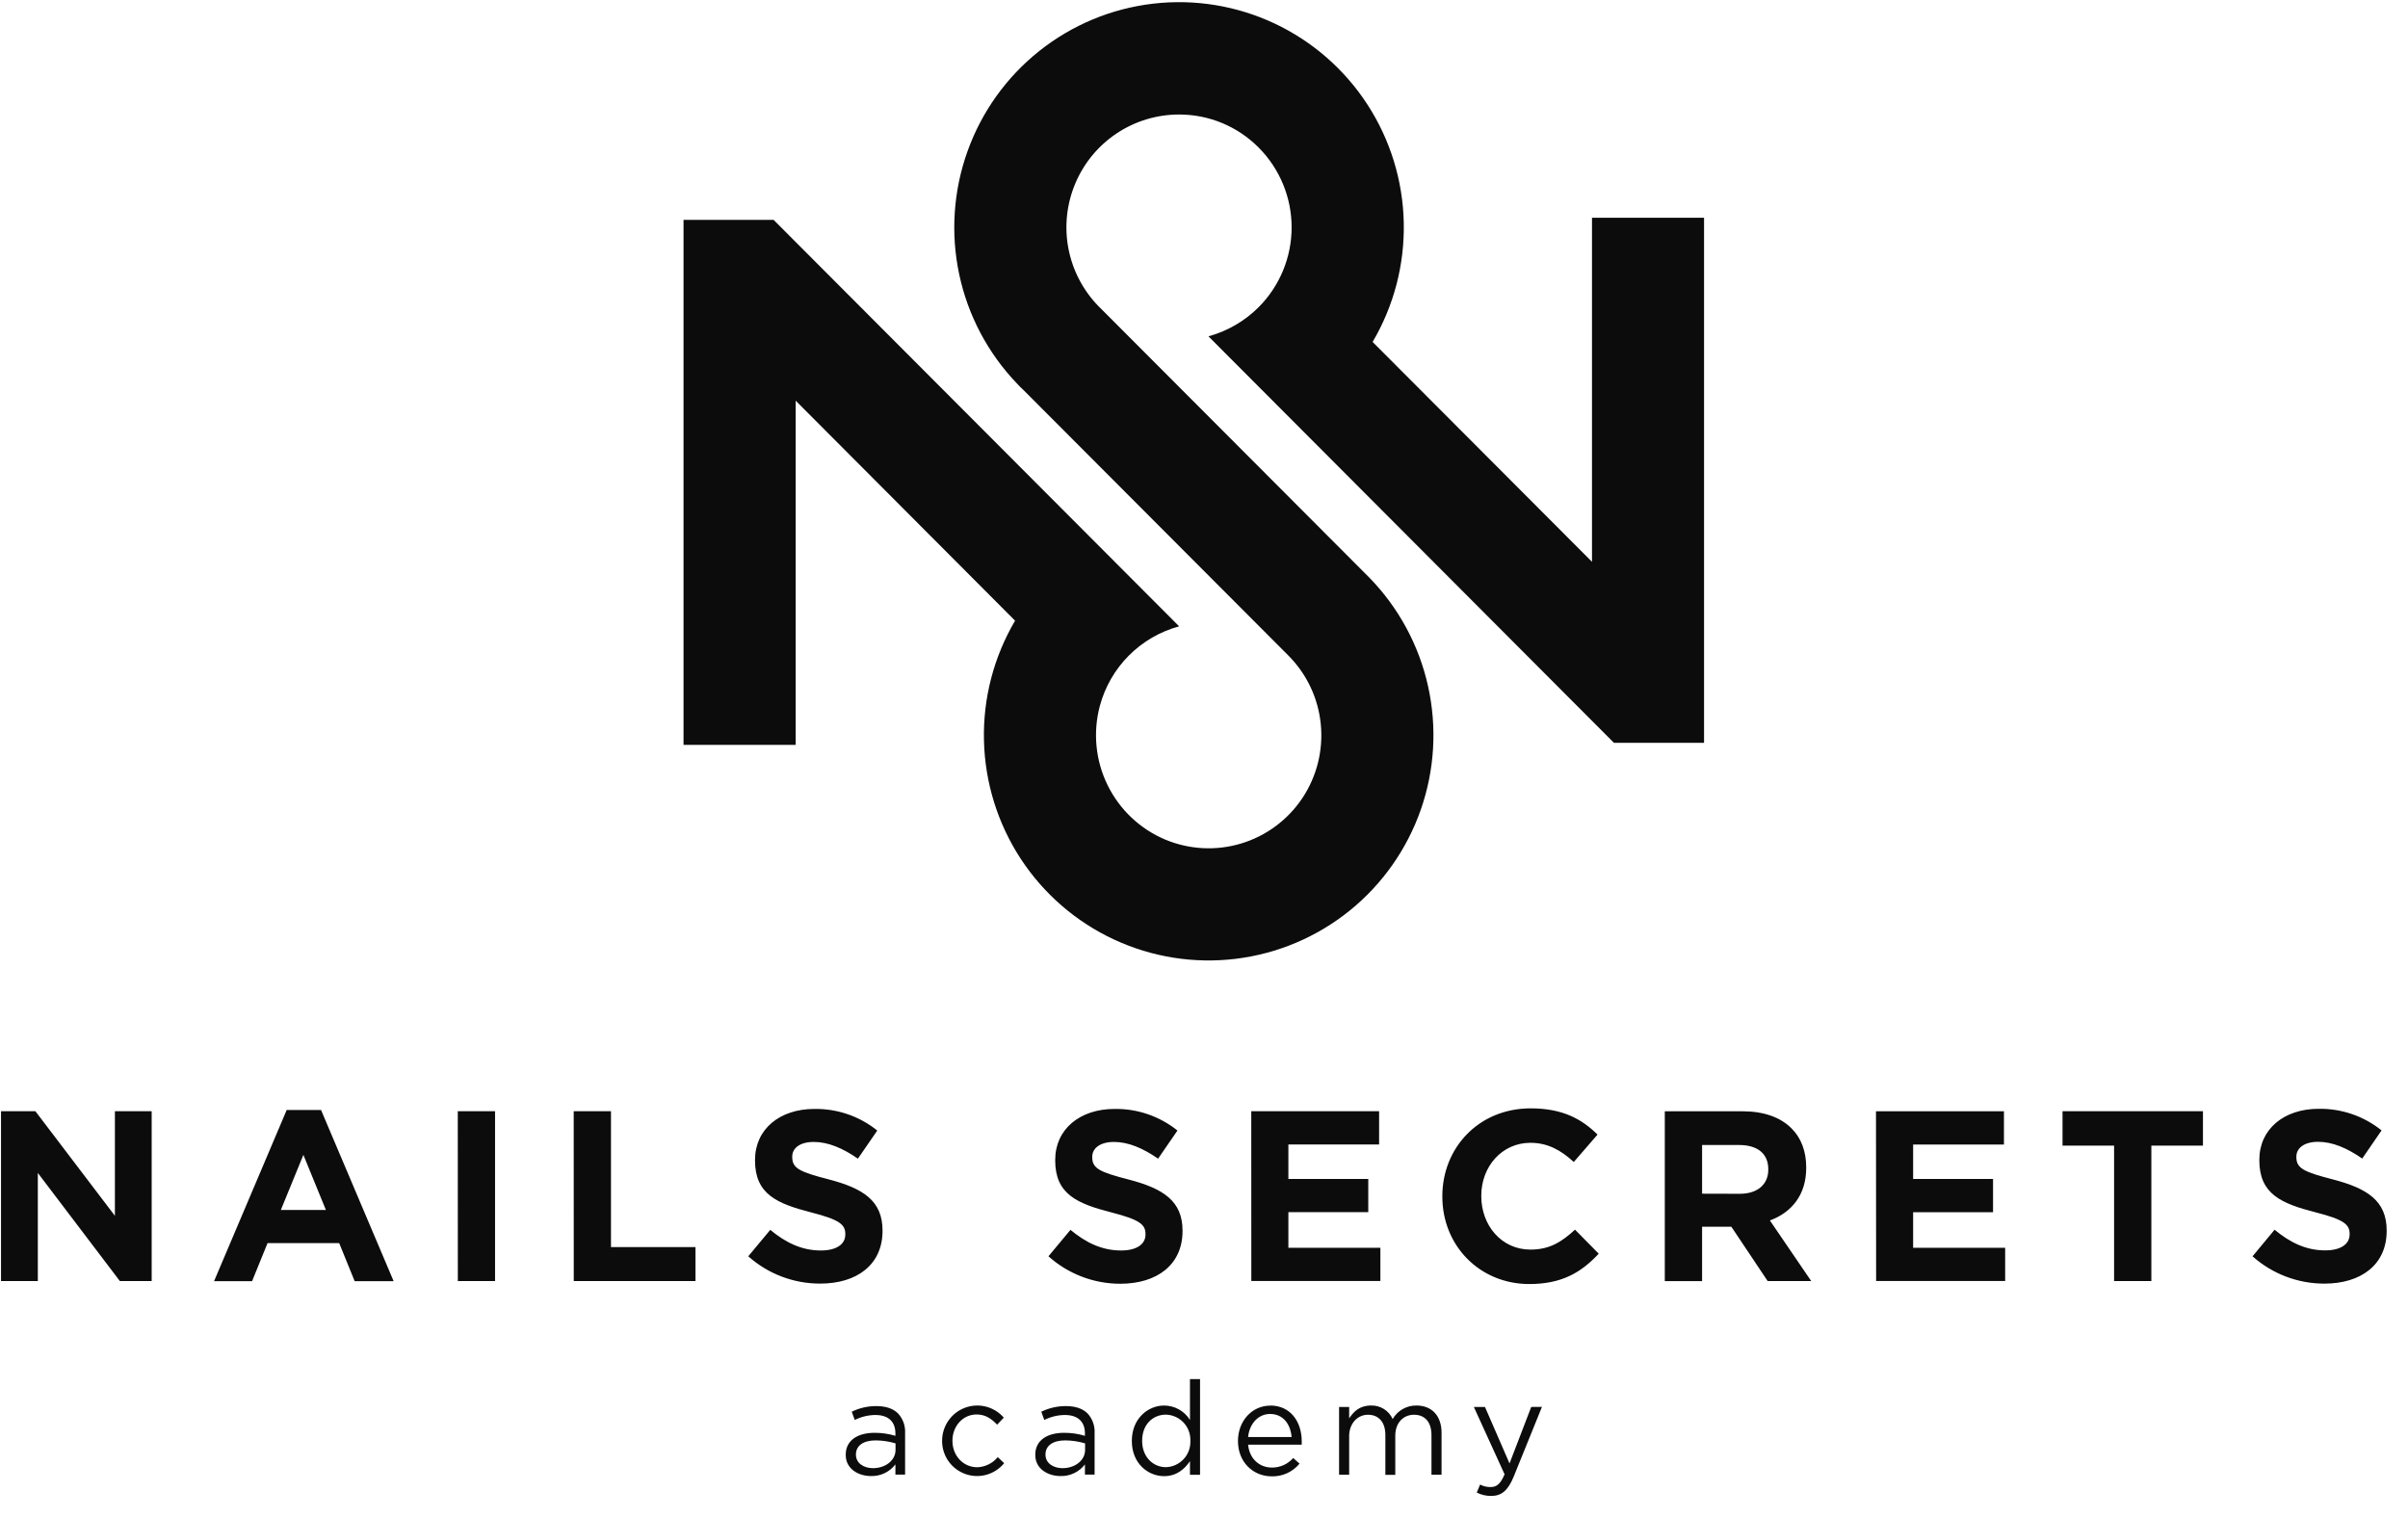 <?xml version="1.0" encoding="UTF-8"?> <svg xmlns="http://www.w3.org/2000/svg" width="92" height="58" viewBox="0 0 92 58" fill="none"><path d="M60.824 8.32V21.465L52.442 13.064C53.255 11.684 53.667 10.104 53.632 8.502C53.598 6.9 53.117 5.34 52.246 3.997C51.374 2.653 50.146 1.581 48.699 0.899C47.252 0.218 45.644 -0.045 44.056 0.14C42.468 0.324 40.962 0.95 39.71 1.946C38.457 2.941 37.507 4.268 36.966 5.776C36.425 7.283 36.314 8.913 36.647 10.48C36.979 12.047 37.742 13.49 38.848 14.647C38.887 14.689 38.927 14.733 38.97 14.775C39.012 14.818 39.056 14.858 39.099 14.898L49.221 25.043C49.926 25.749 50.365 26.678 50.462 27.672C50.56 28.666 50.311 29.663 49.757 30.494C49.203 31.324 48.379 31.936 47.425 32.225C46.471 32.515 45.447 32.463 44.526 32.08C43.562 31.677 42.777 30.936 42.316 29.996C41.855 29.056 41.751 27.98 42.021 26.969C42.217 26.241 42.599 25.577 43.131 25.044C43.662 24.511 44.324 24.127 45.05 23.93L29.555 8.399H26.115V28.459H30.4V15.309L38.782 23.714C37.967 25.098 37.555 26.682 37.593 28.288C37.63 29.894 38.115 31.457 38.992 32.802C39.87 34.146 41.105 35.217 42.559 35.894C44.013 36.571 45.626 36.827 47.217 36.632C48.808 36.438 50.313 35.801 51.562 34.794C52.811 33.787 53.753 32.45 54.283 30.934C54.813 29.418 54.909 27.783 54.56 26.215C54.211 24.647 53.432 23.208 52.309 22.061L42.039 11.768L41.97 11.7C41.378 11.093 40.978 10.325 40.819 9.491C40.661 8.658 40.752 7.796 41.081 7.014C41.409 6.232 41.96 5.564 42.666 5.095C43.371 4.626 44.199 4.375 45.045 4.375C45.611 4.374 46.17 4.484 46.693 4.701C47.215 4.918 47.689 5.236 48.088 5.638C48.894 6.447 49.348 7.543 49.348 8.687C49.348 9.831 48.894 10.928 48.088 11.736C47.556 12.268 46.895 12.652 46.17 12.85L61.661 28.379H65.105V8.32H60.824Z" fill="#0D0C0C"></path><path d="M0.039 42.455H1.352L4.39 46.451V42.455H5.795V48.945H4.58L1.445 44.813V48.945H0.039V42.455ZM10.953 42.409H12.266L15.04 48.95H13.551L12.959 47.494H10.222L9.63 48.95H8.178L10.953 42.409ZM12.451 46.228L11.591 44.123L10.73 46.228H12.451ZM17.49 42.455H18.914V48.945H17.492L17.49 42.455ZM21.919 42.455H23.343V47.647H26.572V48.945H21.921L21.919 42.455ZM28.587 47.999L29.429 46.988C30.012 47.47 30.622 47.776 31.362 47.776C31.945 47.776 32.296 47.547 32.296 47.165V47.146C32.296 46.784 32.074 46.599 30.992 46.321C29.688 45.987 28.846 45.626 28.846 44.337V44.319C28.846 43.141 29.79 42.368 31.112 42.368C31.985 42.354 32.836 42.645 33.517 43.193L32.777 44.268C32.205 43.87 31.64 43.629 31.094 43.629C30.548 43.629 30.268 43.873 30.268 44.189V44.207C30.268 44.634 30.546 44.773 31.665 45.06C32.979 45.404 33.718 45.876 33.718 47.011V47.029C33.718 48.318 32.738 49.041 31.341 49.041C30.328 49.045 29.348 48.674 28.59 47.999H28.587ZM40.056 47.999L40.898 46.988C41.481 47.47 42.091 47.776 42.831 47.776C43.414 47.776 43.765 47.547 43.765 47.165V47.146C43.765 46.784 43.543 46.599 42.461 46.321C41.157 45.987 40.315 45.626 40.315 44.337V44.319C40.315 43.141 41.259 42.368 42.581 42.368C43.454 42.354 44.304 42.646 44.986 43.193L44.246 44.268C43.673 43.87 43.108 43.629 42.563 43.629C42.018 43.629 41.73 43.879 41.73 44.195V44.213C41.73 44.64 42.007 44.779 43.126 45.066C44.44 45.41 45.18 45.882 45.18 47.017V47.035C45.18 48.324 44.199 49.047 42.803 49.047C41.791 49.048 40.814 48.675 40.059 47.999H40.056ZM47.806 42.455H52.69V43.725H49.224V45.042H52.276V46.312H49.224V47.672H52.739V48.942H47.808L47.806 42.455ZM55.106 45.721V45.701C55.106 43.857 56.493 42.346 58.481 42.346C59.703 42.346 60.434 42.754 61.035 43.348L60.128 44.395C59.629 43.936 59.12 43.662 58.472 43.662C57.381 43.662 56.594 44.571 56.594 45.683V45.701C56.594 46.815 57.363 47.742 58.472 47.742C59.213 47.742 59.665 47.445 60.175 46.981L61.081 47.899C60.415 48.613 59.674 49.058 58.426 49.058C56.521 49.056 55.106 47.581 55.106 45.721ZM63.605 42.457H66.567C67.39 42.457 68.028 42.687 68.452 43.116C68.814 43.477 69.008 43.987 69.008 44.599V44.617C69.008 45.665 68.443 46.324 67.621 46.629L69.2 48.945H67.536L66.148 46.869H65.03V48.946H63.605V42.457ZM66.468 45.61C67.162 45.61 67.559 45.239 67.559 44.691V44.673C67.559 44.062 67.134 43.746 66.441 43.746H65.03V45.606L66.468 45.61ZM71.674 42.457H76.563V43.727H73.093V45.044H76.146V46.314H73.093V47.672H76.609V48.942H71.679L71.674 42.457ZM80.771 43.77H78.801V42.455H84.166V43.77H82.195V48.944H80.771V43.77ZM86.061 47.998L86.903 46.983C87.485 47.465 88.096 47.772 88.835 47.772C89.418 47.772 89.77 47.542 89.77 47.16V47.142C89.77 46.779 89.548 46.594 88.466 46.317C87.161 45.983 86.32 45.621 86.32 44.332V44.314C86.32 43.136 87.263 42.363 88.586 42.363C89.459 42.349 90.309 42.641 90.99 43.188L90.251 44.264C89.678 43.865 89.114 43.624 88.567 43.624C88.021 43.624 87.735 43.874 87.735 44.19V44.208C87.735 44.635 88.012 44.774 89.132 45.061C90.445 45.405 91.185 45.877 91.185 47.012V47.03C91.185 48.319 90.205 49.042 88.808 49.042C87.796 49.044 86.818 48.673 86.061 47.999V47.998Z" fill="#0D0C0C"></path><path d="M33.481 53.721C33.156 53.72 32.835 53.793 32.542 53.936L32.657 54.251C32.901 54.129 33.169 54.064 33.441 54.061C33.926 54.061 34.21 54.302 34.21 54.767V54.857C33.952 54.78 33.685 54.741 33.416 54.742C32.762 54.742 32.312 55.033 32.312 55.578V55.59C32.312 56.121 32.797 56.394 33.276 56.394C33.456 56.399 33.635 56.362 33.797 56.284C33.959 56.207 34.101 56.092 34.21 55.949V56.339H34.58V54.762C34.588 54.624 34.569 54.487 34.524 54.357C34.478 54.227 34.407 54.108 34.315 54.006C34.125 53.816 33.846 53.721 33.481 53.721ZM34.215 55.392C34.215 55.803 33.825 56.093 33.351 56.093C33.002 56.093 32.702 55.903 32.702 55.578V55.568C32.702 55.242 32.972 55.032 33.456 55.032C33.713 55.033 33.969 55.072 34.215 55.146V55.392ZM38.12 55.672L38.365 55.901C38.191 56.115 37.955 56.27 37.69 56.344C37.425 56.419 37.144 56.409 36.885 56.317C36.625 56.225 36.4 56.055 36.241 55.831C36.081 55.606 35.995 55.337 35.994 55.062V55.052C35.993 54.778 36.075 54.509 36.231 54.283C36.386 54.056 36.607 53.883 36.864 53.786C37.12 53.689 37.4 53.673 37.666 53.74C37.932 53.808 38.171 53.955 38.351 54.162L38.096 54.431C37.891 54.217 37.662 54.041 37.313 54.041C36.788 54.041 36.389 54.486 36.389 55.042V55.052C36.389 55.612 36.797 56.058 37.337 56.058C37.487 56.053 37.635 56.016 37.77 55.949C37.905 55.883 38.024 55.788 38.12 55.672ZM40.723 53.721C40.398 53.72 40.076 53.794 39.784 53.936L39.898 54.251C40.142 54.129 40.409 54.064 40.681 54.061C41.166 54.061 41.451 54.302 41.451 54.767V54.857C41.193 54.78 40.925 54.741 40.656 54.742C40.002 54.742 39.554 55.033 39.554 55.578V55.59C39.554 56.121 40.038 56.394 40.517 56.394C40.696 56.399 40.875 56.362 41.038 56.284C41.2 56.207 41.342 56.092 41.451 55.949V56.339H41.82V54.762C41.829 54.624 41.81 54.487 41.764 54.357C41.719 54.227 41.648 54.107 41.555 54.006C41.367 53.816 41.087 53.721 40.723 53.721ZM41.457 55.392C41.457 55.803 41.067 56.093 40.593 56.093C40.243 56.093 39.944 55.903 39.944 55.578V55.568C39.944 55.242 40.213 55.032 40.697 55.032C40.955 55.033 41.21 55.072 41.457 55.146V55.392ZM45.464 54.251C45.36 54.083 45.214 53.944 45.041 53.847C44.868 53.751 44.674 53.7 44.476 53.7C43.857 53.7 43.243 54.201 43.243 55.047V55.057C43.243 55.907 43.857 56.398 44.476 56.398C44.95 56.398 45.255 56.133 45.464 55.825V56.346H45.849V52.691H45.464V54.251ZM45.479 55.055C45.484 55.182 45.463 55.309 45.419 55.428C45.374 55.547 45.307 55.656 45.22 55.749C45.133 55.842 45.029 55.917 44.913 55.97C44.798 56.022 44.673 56.051 44.546 56.055C44.056 56.055 43.637 55.665 43.637 55.055V55.044C43.637 54.419 44.047 54.048 44.546 54.048C44.673 54.051 44.797 54.08 44.913 54.132C45.029 54.184 45.133 54.259 45.22 54.351C45.307 54.444 45.374 54.553 45.419 54.672C45.463 54.791 45.484 54.917 45.479 55.044V55.055ZM48.536 53.703C47.822 53.703 47.298 54.304 47.298 55.049V55.059C47.298 55.862 47.877 56.405 48.586 56.405C48.788 56.411 48.989 56.37 49.174 56.286C49.358 56.202 49.521 56.077 49.65 55.92L49.408 55.705C49.306 55.821 49.181 55.914 49.04 55.977C48.9 56.039 48.748 56.072 48.594 56.07C48.136 56.07 47.739 55.755 47.685 55.195H49.734C49.737 55.153 49.737 55.111 49.734 55.069C49.734 54.311 49.298 53.7 48.534 53.7L48.536 53.703ZM47.685 54.902C47.735 54.397 48.074 54.022 48.524 54.022C49.038 54.022 49.308 54.431 49.347 54.902H47.685ZM55.076 54.737V56.343H54.691V54.832C54.691 54.332 54.441 54.052 54.022 54.052C53.632 54.052 53.308 54.342 53.308 54.855V56.347H52.929V54.822C52.929 54.336 52.674 54.052 52.265 54.052C51.856 54.052 51.546 54.396 51.546 54.866V56.343H51.161V53.754H51.546V54.19C51.715 53.934 51.945 53.699 52.379 53.699C52.553 53.694 52.724 53.739 52.872 53.831C53.02 53.923 53.137 54.057 53.208 54.216C53.3 54.056 53.433 53.925 53.592 53.834C53.752 53.743 53.933 53.697 54.116 53.699C54.711 53.7 55.076 54.099 55.076 54.741V54.737ZM58.912 53.751L57.829 56.424C57.609 56.959 57.359 57.154 56.97 57.154C56.779 57.156 56.59 57.111 56.42 57.024L56.55 56.719C56.674 56.785 56.813 56.818 56.954 56.814C57.183 56.814 57.328 56.693 57.484 56.328L56.31 53.754H56.735L57.673 55.912L58.502 53.754L58.912 53.751Z" fill="#0D0C0C"></path></svg> 